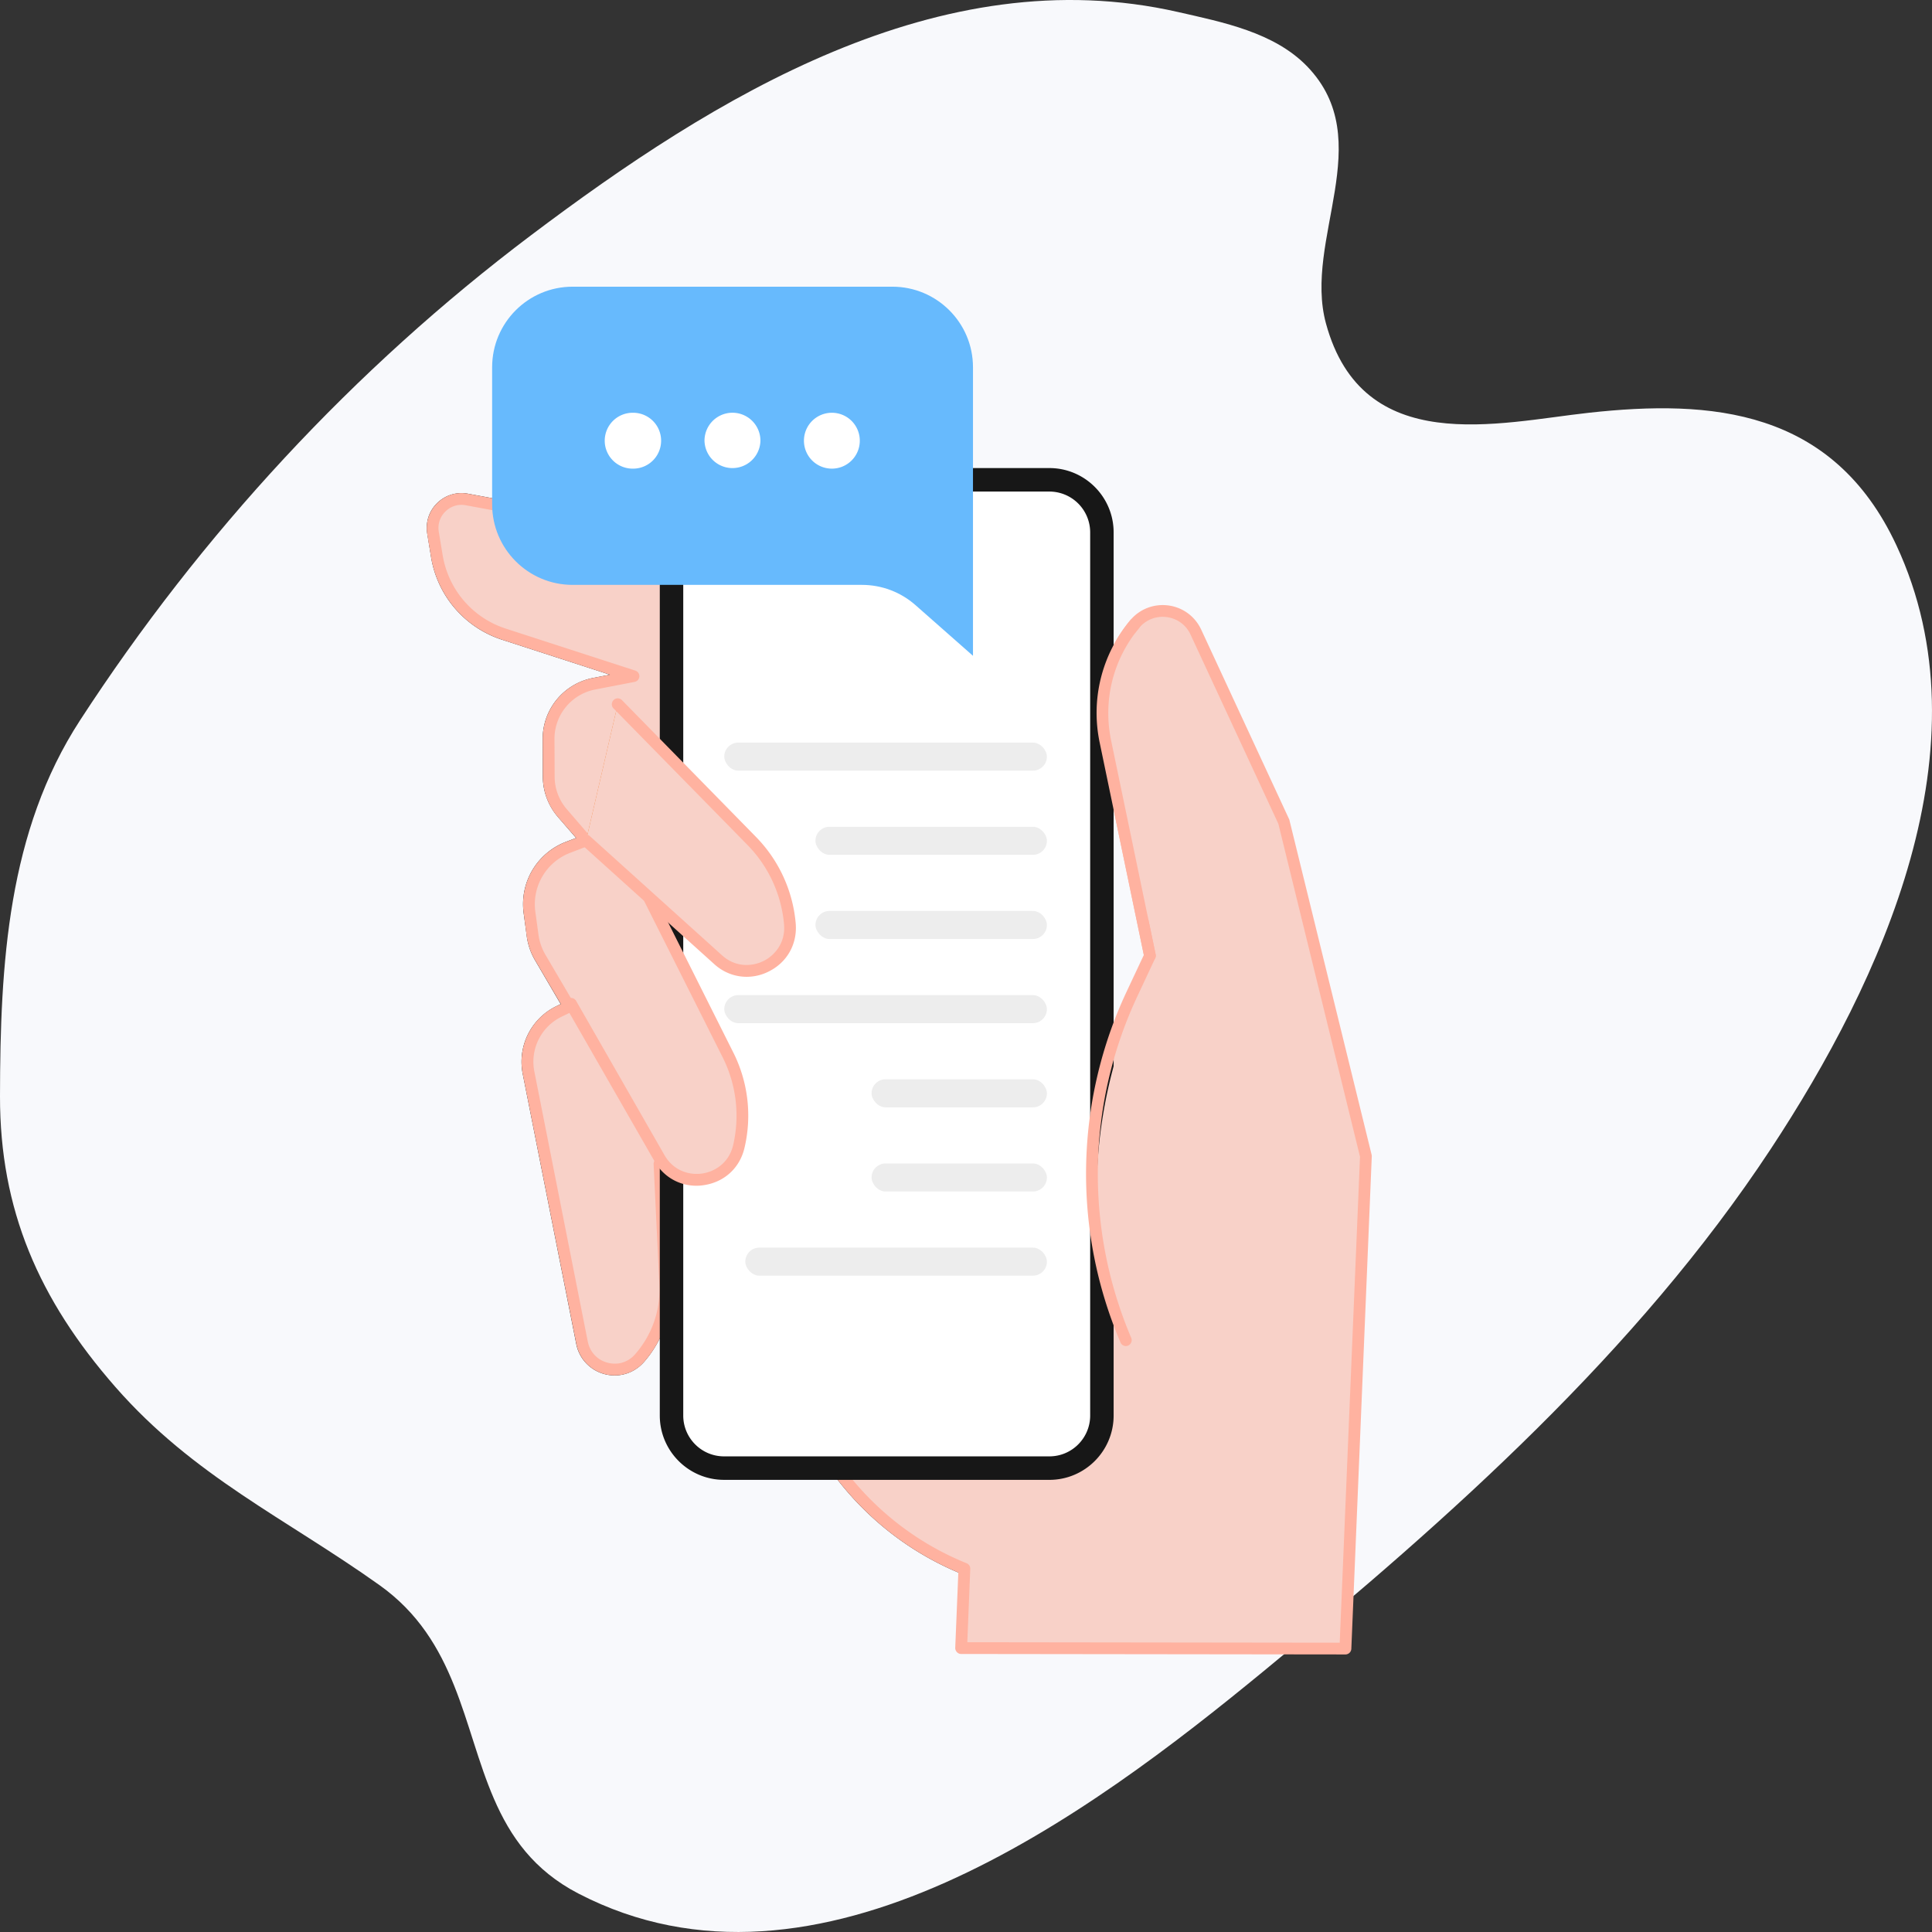 <svg width="310" height="310" fill="none" xmlns="http://www.w3.org/2000/svg"><rect width="100%" height="100%" fill="#333333" stroke="none"/><g clip-path="url(#a)"><path d="M79.252 288.615c-4.99-11.532-5.89-25.389-18.358-34.27-15.067-10.731-29.818-17.443-42.391-31.81C6.203 208.481-.02 194.076 0 175.918c.024-21.365 1.268-42.526 12.833-60.326 19.39-29.844 43.919-56.406 72.387-77.856 29.347-22.112 65.495-44.544 103.843-35.799 7.132 1.628 15.4 3.243 20.69 8.73 11.441 11.873-.665 27.768 3.007 41.244 5.888 21.61 27.663 15.91 42.215 14.316 19.465-2.132 39.065-.71 49.314 21.271 14.995 32.157-2.291 69.755-20.19 96.905-21.384 32.434-51.455 59.18-81.316 83.72-27.997 23.009-71.62 55.603-109.981 35.704-7.168-3.72-10.925-9.145-13.55-15.212Z" fill="#F8F9FC"/><path d="m156.26 113.021-38.408-24.958-42.934-7.919c-3.18-.583-5.97 2.15-5.431 5.327l.612 3.752a15.851 15.851 0 0 0 10.788 12.54l20.746 6.729-6.312 1.218a8.985 8.985 0 0 0-7.29 8.879l.024 6.032c0 2.15.783 4.225 2.177 5.852l3.792 4.384-2.862 1.097a9.785 9.785 0 0 0-6.19 10.399l.465 3.627a9.826 9.826 0 0 0 1.273 3.672l4.599 7.864-1.59.768c-3.694 1.777-5.725 5.822-4.918 9.835l8.587 43.343c.856 4.326 6.312 5.787 9.223 2.469 2.838-3.251 4.33-7.483 4.11-11.8l-.905-19.37 14.874 8.408 5.871 23.988a47.26 47.26 0 0 0 28.183 32.546l1.516-138.682Z" fill="#fff"/><path d="M154.74 252.646a.793.793 0 0 1-.343-.066c-14.315-5.787-25.058-18.191-28.753-33.196l-5.775-23.593-13.043-7.37.832 17.663a17.588 17.588 0 0 1-4.331 12.461c-1.591 1.809-4.013 2.554-6.338 1.932a6.228 6.228 0 0 1-4.527-4.835l-8.589-43.339a9.907 9.907 0 0 1 5.432-10.868l.661-.324-4.086-6.982a10.278 10.278 0 0 1-1.37-4.025l-.49-3.627a10.7 10.7 0 0 1 6.803-11.403l1.615-.617-2.912-3.368c-1.542-1.795-2.423-4.09-2.423-6.463l-.024-6.032c-.025-4.779 3.377-8.904 8.075-9.809l2.716-.527-17.276-5.598a16.78 16.78 0 0 1-11.428-13.285l-.611-3.751c-.294-1.82.269-3.606 1.59-4.899a5.558 5.558 0 0 1 4.943-1.506l42.921 7.917c.123.023.245.07.343.137l38.419 24.957a.93.93 0 0 1 .269 1.304.929.929 0 0 1-1.297.277l-38.247-24.855-42.75-7.883a3.677 3.677 0 0 0-3.28.998 3.71 3.71 0 0 0-1.052 3.248l.612 3.751c.905 5.544 4.796 10.065 10.155 11.797l20.751 6.727a.901.901 0 0 1 .637.955c0 .429-.319.786-.759.867l-6.314 1.219c-3.792.733-6.533 4.077-6.533 7.951l.024 6.032c0 1.923.71 3.784 1.982 5.238l3.769 4.385c.196.233.294.548.196.846a.905.905 0 0 1-.563.651l-2.863 1.096a8.788 8.788 0 0 0-5.604 9.398l.465 3.626c.171 1.177.538 2.294 1.15 3.318l4.6 7.864c.123.228.172.5.074.752a.905.905 0 0 1-.49.575l-1.59.767c-3.304 1.589-5.09 5.21-4.38 8.802l8.589 43.338c.343 1.678 1.517 2.931 3.157 3.374 1.64.444 3.303-.056 4.429-1.338 2.692-3.091 4.086-7.041 3.866-11.141l-.905-19.36a.935.935 0 0 1 1.394-.867l14.879 8.408c.244.122.391.339.465.593l5.872 23.989c3.549 14.42 13.851 26.343 27.628 31.905a.95.95 0 0 1 .514 1.225.95.95 0 0 1-.881.584Z" fill="#171717"/><path d="m184.516 153.349-7.156-34.331a22.328 22.328 0 0 1 4.696-18.866c2.734-3.318 8.002-2.633 9.816 1.277l14.115 30.445 13.17 53.634-3.28 79.023-35.461-.047-26.191-.037.521-12.744a47.159 47.159 0 0 1-28.179-32.546l-5.89-23.988-14.86-8.407.895 19.369c.223 4.317-1.268 8.549-4.101 11.801-2.907 3.317-8.374 1.856-9.219-2.47l-8.598-43.343a8.967 8.967 0 0 1 4.92-9.835l1.59-.768-4.621-7.864a10.091 10.091 0 0 1-1.243-3.672l-.472-3.627a9.754 9.754 0 0 1 6.188-10.399l2.857-1.097-3.777-4.384a8.899 8.899 0 0 1-2.186-5.851l-.025-6.032a8.984 8.984 0 0 1 7.28-8.88l6.337-1.218-20.774-6.729a15.887 15.887 0 0 1-10.785-12.54l-.621-3.752c-.522-3.176 2.261-5.91 5.442-5.326l42.94 7.918 38.418 24.958 19.979 59.63 8.275-19.302Z" fill="#F8D1C8"/><path d="m215.884 265.465-61.667-.075a.917.917 0 0 1-.671-.293.999.999 0 0 1-.274-.688l.497-12.084c-13.993-5.89-24.482-18.153-28.111-32.942l-5.792-23.592-13.024-7.371.82 17.664a17.579 17.579 0 0 1-4.325 12.461 6.246 6.246 0 0 1-6.338 1.932c-2.336-.623-4.051-2.479-4.524-4.836l-8.6-43.338c-.87-4.437 1.343-8.906 5.419-10.869l.696-.323-4.101-6.983c-.746-1.242-1.193-2.596-1.392-4.025l-.473-3.627a10.694 10.694 0 0 1 6.811-11.402l1.616-.617-2.934-3.368a9.946 9.946 0 0 1-2.41-6.463l-.025-6.033c-.025-4.778 3.38-8.904 8.053-9.809l2.734-.526-17.275-5.599c-6.015-1.95-10.39-7.04-11.433-13.284l-.622-3.751c-.273-1.821.299-3.606 1.616-4.9a5.51 5.51 0 0 1 4.921-1.506l42.951 7.918c.124.022.224.07.323.136l38.427 24.957c.174.116.323.29.373.492l19.984 59.63c.174.489-.1 1.026-.597 1.196a.915.915 0 0 1-1.168-.594l-19.885-59.321-37.979-24.676-42.777-7.884a3.648 3.648 0 0 0-3.256.998 3.674 3.674 0 0 0-1.068 3.248l.621 3.752c.92 5.544 4.797 10.064 10.141 11.797l20.755 6.727a.948.948 0 0 1 .671.955.949.949 0 0 1-.771.867l-6.313 1.218c-3.803.734-6.562 4.078-6.537 7.952l.025 6.032c0 1.923.696 3.783 1.963 5.238l3.778 4.384a.951.951 0 0 1 .2.847.91.91 0 0 1-.573.651l-2.858 1.096a8.834 8.834 0 0 0-5.617 9.398l.497 3.626a8.723 8.723 0 0 0 1.118 3.317l4.623 7.864c.125.229.175.501.075.752a.913.913 0 0 1-.497.576l-1.59.767a8.035 8.035 0 0 0-4.375 8.802l8.575 43.338c.348 1.677 1.516 2.931 3.156 3.374 1.64.443 3.306-.056 4.425-1.338 2.709-3.092 4.101-7.041 3.902-11.141l-.92-19.36a.92.92 0 0 1 .448-.848.916.916 0 0 1 .944-.02l14.889 8.408c.224.122.373.339.447.594l5.866 23.988c3.554 14.421 13.87 26.344 27.64 31.906a.929.929 0 0 1 .571.904l-.472 11.763 59.753.076 3.256-77.978-13.099-53.415-14.093-30.363c-.696-1.541-2.138-2.592-3.828-2.81a4.894 4.894 0 0 0-4.424 1.74 21.477 21.477 0 0 0-4.499 18.071l7.158 34.332a.951.951 0 0 1-.72 1.116c-.522.099-1.02-.224-1.119-.732l-7.133-34.33c-1.467-6.996.298-14.162 4.871-19.662 1.492-1.808 3.778-2.702 6.115-2.405 2.336.303 4.3 1.757 5.294 3.887l14.118 30.446a.43.43 0 0 1 .05.173l13.173 53.632a.946.946 0 0 1 .025.264l-3.281 79.024a.95.95 0 0 1-.944.895Z" fill="#FFB2A0"/><path d="M168.364 235.566h-52.18c-4.672 0-8.459-3.779-8.459-8.435V85.425c0-4.66 3.787-8.436 8.459-8.436h52.18a8.426 8.426 0 0 1 8.434 8.436V227.13a8.427 8.427 0 0 1-8.434 8.435Z" fill="#fff"/><path d="M116.175 78.874a6.55 6.55 0 0 0-6.544 6.55V227.13c0 3.61 2.928 6.551 6.544 6.551h52.205c3.616 0 6.544-2.941 6.544-6.551V85.424a6.55 6.55 0 0 0-6.544-6.55h-52.205ZM168.38 237.45h-52.205c-5.683 0-10.308-4.627-10.308-10.321V85.424c0-5.69 4.625-10.32 10.308-10.32h52.205c5.683 0 10.308 4.63 10.308 10.32V227.13c0 5.694-4.625 10.321-10.308 10.321Z" fill="#171717"/><path d="m104.294 144.29 12.604 25.15a21.568 21.568 0 0 1 1.649 14.55c-1.455 6.098-9.599 7.276-12.726 1.838l-14.18-24.764 12.653-16.774Z" fill="#F8D1C8"/><path d="M111.742 190.258c-2.788 0-5.31-1.452-6.74-3.959l-14.208-24.766a.954.954 0 0 1 .363-1.287.948.948 0 0 1 1.285.35l14.184 24.761c1.503 2.601 4.098 3.223 6.037 2.94 1.94-.273 4.267-1.611 4.971-4.533a20.875 20.875 0 0 0-1.576-13.906l-12.632-25.147a.967.967 0 0 1 .436-1.265.933.933 0 0 1 1.261.421l12.608 25.15a22.54 22.54 0 0 1 1.721 15.19c-.752 3.204-3.249 5.485-6.522 5.957a7.11 7.11 0 0 1-1.188.094Z" fill="#FFB2A0"/><path d="M156.121 105.229V58.935c0-7.144-5.797-12.934-12.941-12.934H91.881c-7.143 0-12.916 5.79-12.916 12.934v21.977c0 7.144 5.773 12.935 12.916 12.935h46.431c3.156 0 6.19 1.15 8.562 3.23l9.247 8.152Z" fill="#67BAFD"/><path d="m99.12 112.998 21.542 21.964c3.522 3.592 5.659 8.3 6.096 13.313.51 6.247-6.897 9.908-11.536 5.708l-21.177-19.127 5.076-21.858Z" fill="#F3741C"/><path d="m99.12 112.998 21.542 21.964c3.522 3.592 5.659 8.3 6.096 13.313.51 6.247-6.897 9.908-11.536 5.708l-21.177-19.127 5.076-21.858Z" fill="#F8D1C8"/><path d="M119.809 156.734c-1.895 0-3.741-.697-5.223-2.053l-21.205-19.125c-.365-.349-.413-.944-.049-1.331a.92.92 0 0 1 1.312-.068l21.205 19.125c2.211 2.006 4.882 1.788 6.656.921 1.749-.871 3.546-2.866 3.303-5.85a20.795 20.795 0 0 0-5.829-12.731l-21.546-21.965c-.364-.372-.34-.968.024-1.333a.945.945 0 0 1 1.336.013l21.522 21.965a22.583 22.583 0 0 1 6.364 13.894c.267 3.284-1.385 6.233-4.348 7.695a7.887 7.887 0 0 1-3.522.843Z" fill="#FFB2A0"/><path d="M106.079 70.713a4.479 4.479 0 0 1-4.469 4.482 4.483 4.483 0 1 1 0-8.964 4.478 4.478 0 0 1 4.469 4.482ZM122.015 70.713a4.488 4.488 0 0 1-8.974 0 4.487 4.487 0 0 1 8.974 0ZM137.959 70.713a4.476 4.476 0 0 1-4.48 4.482 4.476 4.476 0 0 1-4.481-4.482 4.476 4.476 0 0 1 4.481-4.482 4.475 4.475 0 0 1 4.48 4.482Z" fill="#fff"/><path d="M182.051 100.15a22.326 22.326 0 0 0-4.681 18.867l7.145 34.331-1.055 4.718c-8.229 17.525-10.401 39.166-2.813 56.971l3.868-61.689-2.464-53.198Z" fill="#F8D1C8"/><path d="M180.65 215.98a.928.928 0 0 1-.862-.575c-7.689-18.031-7.344-38.55.986-56.296l2.76-5.877-7.073-34.022c-1.478-6.996.32-14.161 4.879-19.661.321-.4.912-.456 1.331-.124a.96.96 0 0 1 .123 1.328c-4.214 5.055-5.84 11.642-4.509 18.072l7.146 34.331c.049.2.025.408-.074.593l-2.883 6.161c-8.083 17.256-8.428 37.219-.961 54.76a.958.958 0 0 1-.493 1.235 1.035 1.035 0 0 1-.37.075Z" fill="#FFB2A0"/><rect x="116.211" y="119.154" width="51.771" height="4.502" rx="2.251" fill="#EDEDED"/><rect x="116.211" y="159.672" width="51.771" height="4.502" rx="2.251" fill="#EDEDED"/><rect x="130.844" y="132.66" width="37.14" height="4.502" rx="2.251" fill="#EDEDED"/><rect x="130.844" y="146.166" width="37.14" height="4.502" rx="2.251" fill="#EDEDED"/><rect x="139.848" y="173.178" width="28.137" height="4.502" rx="2.251" fill="#EDEDED"/><rect x="139.848" y="186.682" width="28.137" height="4.502" rx="2.251" fill="#EDEDED"/><rect x="119.588" y="200.188" width="48.395" height="4.502" rx="2.251" fill="#EDEDED"/></g><defs><clipPath id="a"><path fill="#fff" d="M0 0h310v310H0z"/></clipPath></defs></svg>